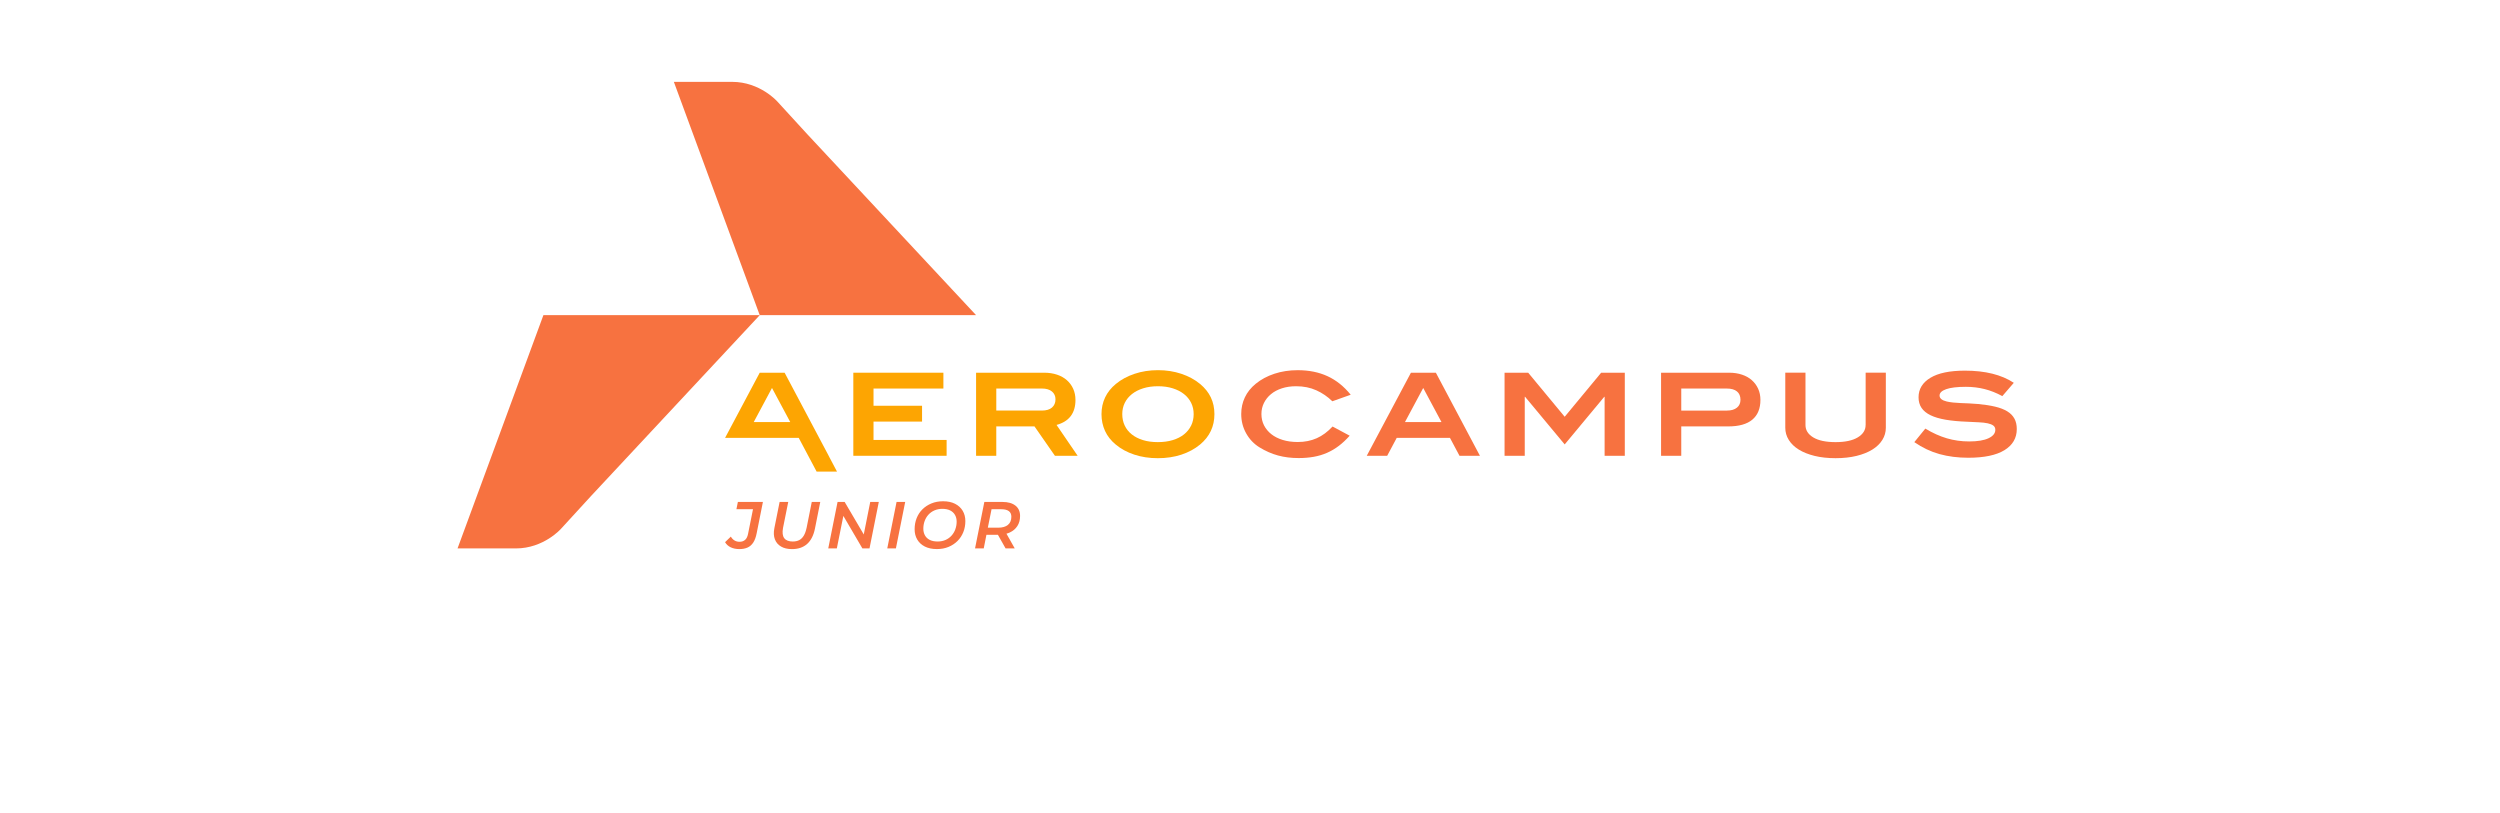 <?xml version="1.0" encoding="UTF-8"?><svg id="Layer_1" xmlns="http://www.w3.org/2000/svg" xmlns:xlink="http://www.w3.org/1999/xlink" viewBox="0 0 1920 624.34"><defs><style>.cls-1{fill:#fda502;}.cls-2{fill:url(#linear-gradient-2);}.cls-3{fill:#f77240;}.cls-4{fill:url(#linear-gradient);}.cls-5{clip-path:url(#clippath);}</style><linearGradient id="linear-gradient" x1="-355.43" y1="-261.83" x2="-143.68" y2="-261.83" gradientUnits="userSpaceOnUse"><stop offset="0" stop-color="#01656c"/><stop offset=".01" stop-color="#01656c"/><stop offset=".74" stop-color="#12b08b"/><stop offset=".91" stop-color="#34b38d"/><stop offset="1" stop-color="#48b58f"/></linearGradient><clipPath id="clippath"><rect class="cls-4" x="-355.43" y="-446.5" width="211.75" height="369.35"/></clipPath><linearGradient id="linear-gradient-2" x1="-500.57" y1="-1273.73" x2="-499.57" y2="-1273.73" gradientTransform="translate(204712.21 -522318.1) scale(409.86 -409.86)" xlink:href="#linear-gradient"/></defs><rect class="cls-4" x="-355.43" y="-446.5" width="211.75" height="369.35"/><g class="cls-5"><rect class="cls-2" x="-455.58" y="-466.68" width="412.04" height="409.71" transform="translate(112.12 -256.94) rotate(-45.6)"/></g><path class="cls-3" d="M749.61,242.03h-166.14s-65.95-179.16-65.95-179.16c0,0,23.36,0,44.79,0,21.43,0,34.69,15.1,34.69,15.1l23.01,25.12,129.61,138.94Z"/><path class="cls-3" d="M583.48,242.03h-166.14s-65.95,179.16-65.95,179.16c0,0,23.36,0,44.79,0,21.43,0,34.69-15.1,34.69-15.1l23.01-25.12,129.61-138.94Z"/><path class="cls-1" d="M636.43,350.04l-4.38-8.25h0s-29.46-55.55-29.46-55.55h-19.12l-26.62,50.06h56.58l13.74,25.9h15.65l-6.42-12.15h.02ZM578.88,324.13l14.01-26.17,14.01,26.17h-28.02Z"/><polygon class="cls-1" points="670.86 323.78 708.14 323.78 708.14 311.62 670.86 311.62 670.86 298.4 724.53 298.4 724.53 286.24 655.35 286.24 655.35 350.04 727 350.04 727 337.88 670.86 337.88 670.86 323.78"/><path class="cls-1" d="M825.95,307.13c0-3.11-.57-5.95-1.72-8.51-1.15-2.56-2.76-4.76-4.85-6.61-2.09-1.85-4.61-3.28-7.58-4.27-2.97-1-6.27-1.5-9.91-1.5h-52.26v63.8h15.51v-22.56h29.35l15.69,22.56h17.45l-16.21-23.7c9.69-2.64,14.54-9.05,14.54-19.22ZM807.93,313c-1.79,1.54-4.36,2.31-7.71,2.31h-35.07v-16.92h34.99c3.35,0,5.93.76,7.75,2.27,1.82,1.51,2.73,3.52,2.73,6.01,0,2.67-.9,4.78-2.69,6.32Z"/><path class="cls-1" d="M921.65,294.87c-4.05-3.35-8.86-5.95-14.41-7.8-5.55-1.85-11.53-2.78-17.93-2.78s-12.38.92-17.93,2.78c-5.55,1.85-10.36,4.45-14.41,7.8-3.64,3-6.39,6.45-8.24,10.35-1.85,3.91-2.78,8.18-2.78,12.82s.91,9.02,2.73,12.96c1.82,3.94,4.55,7.4,8.2,10.4,3.99,3.35,8.75,5.93,14.28,7.76,5.52,1.82,11.55,2.73,18.07,2.73s12.62-.91,18.11-2.73c5.49-1.82,10.27-4.41,14.32-7.76,7.34-6.11,11.02-13.89,11.02-23.35s-3.67-17.07-11.02-23.18ZM914.77,326.86c-1.29,2.64-3.13,4.91-5.51,6.79-2.38,1.88-5.26,3.34-8.64,4.36-3.38,1.03-7.18,1.54-11.41,1.54s-8.02-.51-11.37-1.54c-3.35-1.03-6.21-2.48-8.59-4.36-2.38-1.88-4.2-4.14-5.46-6.79-1.26-2.64-1.89-5.58-1.89-8.81s.65-6.07,1.94-8.68c1.29-2.61,3.13-4.86,5.51-6.74,2.38-1.88,5.26-3.35,8.64-4.41,3.38-1.06,7.15-1.59,11.32-1.59s7.95.53,11.33,1.59c3.38,1.06,6.26,2.53,8.64,4.41,2.38,1.88,4.22,4.13,5.51,6.74,1.29,2.61,1.94,5.51,1.94,8.68s-.65,6.17-1.94,8.81Z"/><path class="cls-3" d="M976.15,302.67c2.32-1.91,5.11-3.39,8.37-4.45,3.26-1.06,6.89-1.59,10.88-1.59,5.76,0,10.94,1.04,15.55,3.13,4.61,2.09,8.71,4.89,12.29,8.42l14.1-5.02c-5.17-6.4-11.09-11.15-17.76-14.23-6.67-3.09-14.32-4.63-22.96-4.63-6.4,0-12.37.91-17.89,2.73-5.52,1.82-10.32,4.41-14.39,7.75-3.66,3-6.43,6.46-8.29,10.4-1.86,3.94-2.79,8.2-2.79,12.78,0,5.41,1.27,10.37,3.81,14.89,2.54,4.52,5.97,8.11,10.28,10.75,4.59,2.82,9.31,4.89,14.15,6.21,4.85,1.32,10.12,1.98,15.82,1.98,4.17,0,8.06-.32,11.68-.97,3.61-.65,7.02-1.67,10.22-3.08,3.2-1.41,6.23-3.2,9.08-5.38,2.85-2.17,5.6-4.76,8.24-7.75l-13.13-7.05c-3.76,4.05-7.81,7.05-12.16,8.99-4.35,1.94-9.22,2.91-14.63,2.91-4.23,0-8.06-.53-11.5-1.59-3.44-1.06-6.36-2.54-8.77-4.45-2.41-1.91-4.27-4.17-5.6-6.78-1.32-2.61-1.98-5.51-1.98-8.68s.65-5.89,1.94-8.5c1.29-2.61,3.1-4.88,5.42-6.79Z"/><path class="cls-3" d="M1083.6,286.24l-33.93,63.8h15.69l7.32-13.75h40.89l7.32,13.75h15.69l-33.84-63.8h-19.12ZM1079.02,324.13l14.01-26.17,14.01,26.17h-28.02Z"/><polygon class="cls-3" points="1201.68 320.08 1173.65 286.24 1155.5 286.24 1155.5 350.04 1171.01 350.04 1171.01 304.74 1171.27 304.74 1201.68 341.32 1232.08 304.74 1232.34 304.74 1232.34 350.04 1247.85 350.04 1247.85 286.24 1229.7 286.24 1201.68 320.08"/><path class="cls-3" d="M1345.45,292.01c-2.09-1.85-4.61-3.27-7.58-4.27-2.97-1-6.27-1.5-9.91-1.5h-52.26v63.8h15.51v-22.56h36.13c8.17,0,14.32-1.73,18.46-5.2,4.14-3.47,6.21-8.52,6.21-15.16,0-3.11-.57-5.95-1.72-8.5-1.15-2.56-2.76-4.76-4.85-6.61ZM1333.95,313.09c-1.82,1.49-4.38,2.23-7.67,2.23h-35.07v-16.92h34.99c3.41,0,6.01.74,7.8,2.23,1.79,1.48,2.69,3.62,2.69,6.41,0,2.55-.91,4.57-2.73,6.06Z"/><path class="cls-3" d="M1432.79,326.42c0,3.88-2,7.04-5.99,9.47-4,2.44-9.69,3.66-17.1,3.66s-13.1-1.2-17.1-3.61c-4-2.41-5.99-5.58-5.99-9.52v-40.19h-15.51v42.3c0,3.35.89,6.46,2.69,9.34,1.79,2.88,4.35,5.35,7.67,7.4,3.32,2.06,7.36,3.67,12.12,4.85,4.76,1.17,10.14,1.76,16.13,1.76s11.37-.59,16.13-1.76c4.76-1.17,8.8-2.79,12.12-4.85,3.32-2.06,5.88-4.52,7.67-7.4,1.79-2.88,2.69-5.99,2.69-9.34v-42.3h-15.51v40.19Z"/><path class="cls-3" d="M1547.06,321.49c-1.21-2.23-3.04-4.1-5.51-5.6-2.47-1.5-5.55-2.69-9.25-3.57-3.7-.88-8.05-1.56-13.04-2.03-2.47-.23-4.83-.4-7.09-.48-2.26-.09-4.41-.18-6.43-.26-2.03-.09-3.92-.22-5.68-.4-1.76-.18-3.41-.44-4.93-.79-3.7-.88-5.55-2.41-5.55-4.58,0-2.06,1.69-3.69,5.07-4.89,3.38-1.2,8.42-1.81,15.11-1.81,4.99,0,9.78.57,14.36,1.72,4.58,1.15,9.14,2.95,13.66,5.42l8.81-10.22c-9.46-6.23-21.97-9.34-37.54-9.34-11.63,0-20.48,1.84-26.53,5.51-6.05,3.67-9.08,8.65-9.08,14.94,0,3.17.76,5.89,2.29,8.15,1.53,2.26,3.83,4.14,6.92,5.64,3.08,1.5,6.95,2.64,11.59,3.44,4.64.79,10.08,1.31,16.3,1.54,3.41.18,6.46.32,9.17.44,2.7.12,4.99.38,6.87.79,1.88.41,3.32,1,4.32,1.76,1,.76,1.5,1.85,1.5,3.26,0,2.64-1.73,4.79-5.2,6.43-3.47,1.65-8.43,2.47-14.89,2.47-5.99,0-11.72-.81-17.18-2.42-5.46-1.61-10.96-4.1-16.48-7.45l-8.46,10.4c6.11,4.23,12.54,7.28,19.3,9.17,6.76,1.88,14.13,2.82,22.12,2.82,12.22,0,21.49-1.94,27.8-5.82,6.31-3.88,9.47-9.28,9.47-16.22,0-3.11-.6-5.79-1.81-8.02Z"/><path class="cls-3" d="M565.56,391.05h12.75l-3.77,18.82c-.41,2.18-1.17,3.76-2.29,4.74-1.12.99-2.55,1.48-4.28,1.48-1.5,0-2.81-.35-3.93-1.05-1.12-.7-2.04-1.67-2.75-2.93l-4.44,4.28c.99,1.7,2.42,3.01,4.31,3.93s4.12,1.38,6.71,1.38c2.38,0,4.45-.39,6.22-1.17,1.77-.78,3.24-2.07,4.41-3.85s2.05-4.17,2.63-7.17l4.79-24.02h-19.23l-1.12,5.56Z"/><path class="cls-3" d="M619.44,405.48c-.51,2.41-1.23,4.39-2.17,5.94-.94,1.55-2.09,2.68-3.47,3.39s-3.02,1.07-4.92,1.07c-1.5,0-2.8-.2-3.9-.61-1.11-.41-1.99-1.05-2.65-1.91-.66-.87-1.07-1.96-1.22-3.26-.15-1.31-.08-2.83.23-4.56l4.03-20.04h-6.63l-4.03,20.15c-.65,3.26-.52,6.09.38,8.49.9,2.4,2.47,4.26,4.72,5.58,2.24,1.33,5.05,1.99,8.42,1.99,4.79,0,8.67-1.32,11.63-3.95s4.96-6.57,6.02-11.81l4.08-20.45h-6.53l-3.98,19.99Z"/><polygon class="cls-3" points="663.37 410.46 648.7 385.49 643.25 385.49 636.1 421.19 642.68 421.19 647.7 396.22 662.32 421.19 667.78 421.19 674.92 385.49 668.34 385.49 663.37 410.46"/><polygon class="cls-3" points="681.42 421.19 688.05 421.19 695.19 385.49 688.56 385.49 681.42 421.19"/><path class="cls-3" d="M733.5,386.91c-2.55-1.29-5.61-1.94-9.18-1.94-3.3,0-6.29.55-8.98,1.66-2.69,1.11-5,2.63-6.94,4.56s-3.42,4.21-4.44,6.81c-1.02,2.6-1.53,5.42-1.53,8.44s.67,5.64,2.01,7.93,3.29,4.09,5.84,5.38,5.63,1.94,9.23,1.94c3.3,0,6.28-.55,8.95-1.66,2.67-1.1,4.97-2.63,6.91-4.56s3.42-4.21,4.46-6.81c1.04-2.6,1.56-5.41,1.56-8.44s-.68-5.64-2.04-7.93c-1.36-2.29-3.32-4.09-5.87-5.38ZM733.71,406.47c-.68,1.85-1.66,3.49-2.93,4.9-1.28,1.41-2.81,2.52-4.62,3.31-1.8.8-3.83,1.2-6.07,1.2-2.38,0-4.39-.41-6.02-1.22-1.63-.82-2.87-1.97-3.7-3.47-.83-1.5-1.25-3.21-1.25-5.15,0-2.04.33-3.99.99-5.84.66-1.85,1.63-3.49,2.91-4.9,1.28-1.41,2.82-2.52,4.64-3.31s3.83-1.2,6.04-1.2c2.38,0,4.39.41,6.02,1.22,1.63.82,2.87,1.97,3.72,3.47.85,1.5,1.27,3.21,1.27,5.15,0,2.04-.34,3.99-1.02,5.84Z"/><path class="cls-3" d="M779.86,388.32c-2.36-1.89-5.7-2.83-10.02-2.83h-13.87l-7.14,35.7h6.68l2.06-10.46h8.8s.02,0,.03,0l5.89,10.46h7.04l-6.37-11.32c.87-.25,1.71-.53,2.5-.9,2.55-1.17,4.51-2.84,5.89-5,1.38-2.16,2.07-4.73,2.07-7.73,0-3.4-1.18-6.04-3.54-7.93ZM774.07,403.13c-1.77,1.43-4.27,2.14-7.5,2.14h-7.92l2.86-14.18h7.61c2.45,0,4.33.48,5.64,1.43,1.31.95,1.96,2.4,1.96,4.33,0,2.75-.88,4.84-2.65,6.27Z"/></svg>
